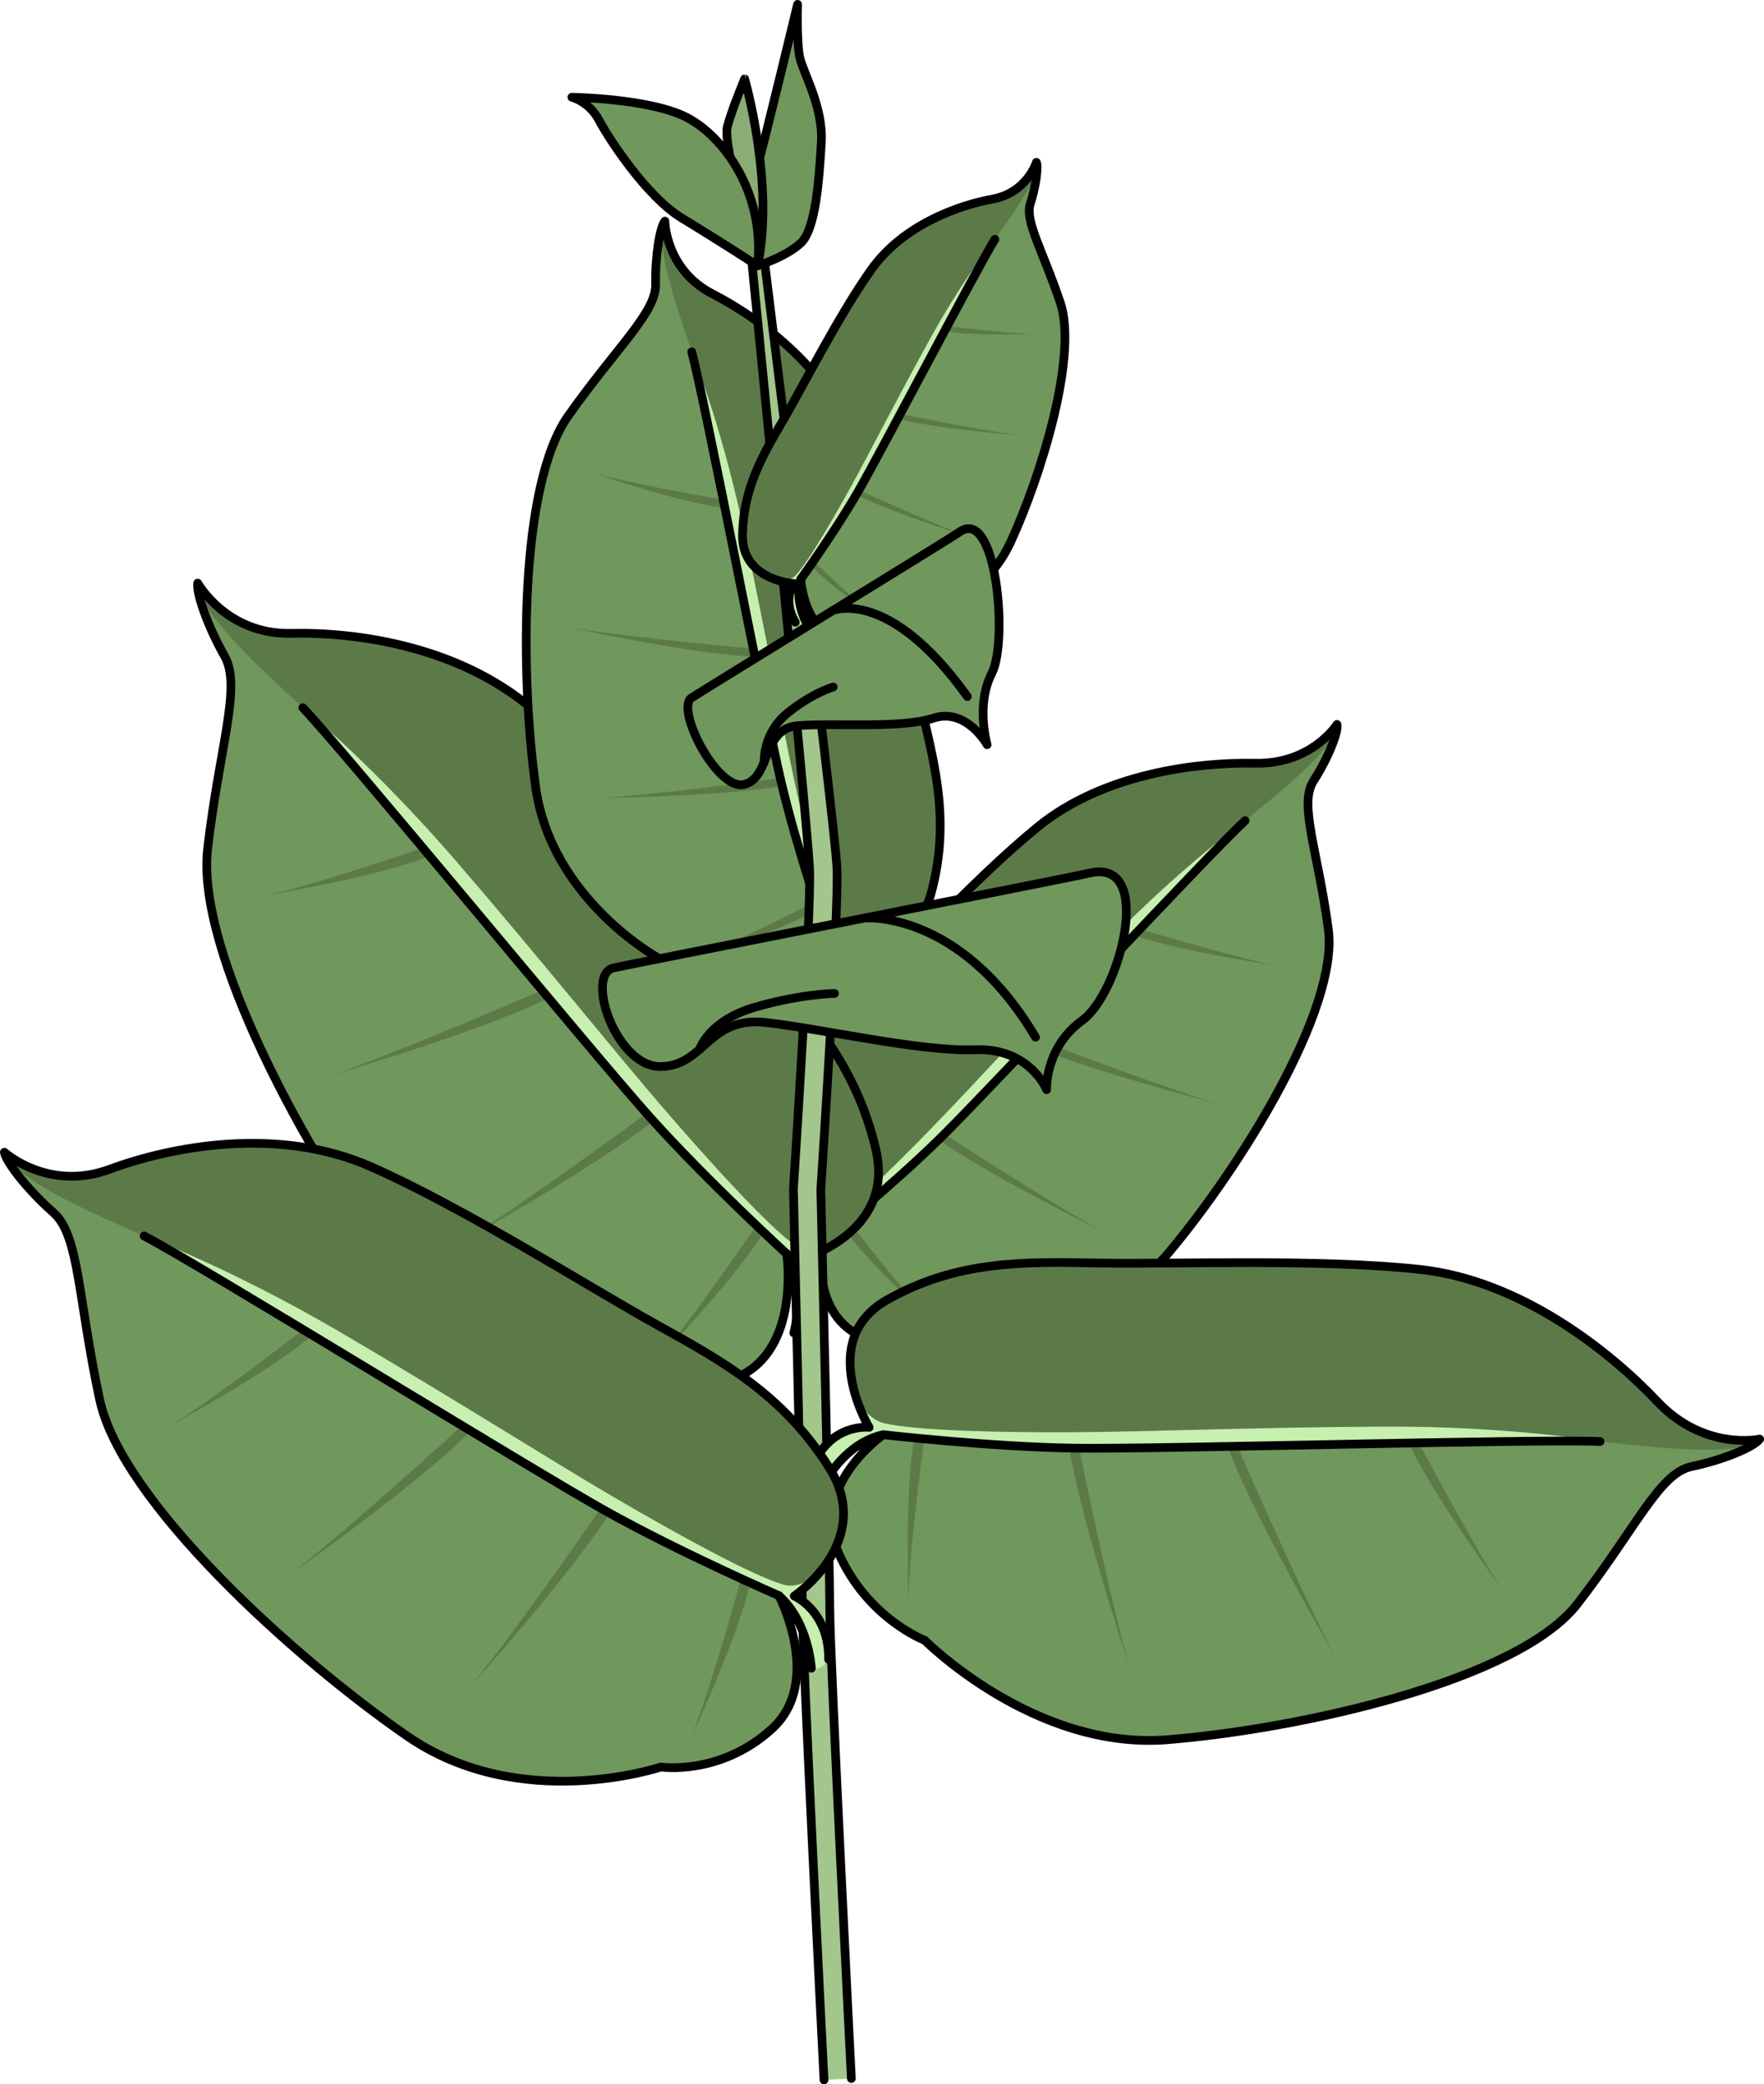 <?xml version="1.0" encoding="utf-8"?>
<!-- Generator: Adobe Illustrator 26.5.0, SVG Export Plug-In . SVG Version: 6.00 Build 0)  -->
<svg version="1.1" id="Camada_1" xmlns="http://www.w3.org/2000/svg" xmlns:xlink="http://www.w3.org/1999/xlink" x="0px" y="0px"
	 width="202.639px" height="239.39px" viewBox="0 0 202.639 239.39" enable-background="new 0 0 202.639 239.39"
	 xml:space="preserve">
<g>
	<g>
		<path fill="#70975C" d="M94.409,142.708c0,0-1.463,8.5,4.997,10.973c6.46,2.473,11.81,0.01,11.81,0.01s14.876-0.064,23.102-9.893
			s19.503-27.905,18.272-37.071s-3.419-14.368-1.702-17.036c1.717-2.668,2.867-5.615,2.701-6.487c0,0-2.891,4.594-9.419,4.458
			c-6.529-0.136-17.408,1.146-24.962,7.311s-16.97,16.552-22.02,21.489c-5.05,4.937-9.734,9.483-11.731,16.974
			c-1.997,7.491,7.502,9.746,7.502,9.746s-2.822,2.257-1.196,6.305c0,0,1.018,0.851,1.929,0.246
			C93.692,149.731,92.434,145.82,94.409,142.708z"/>
		<path fill="#5C7A48" d="M146.339,110.852c0,0-12.356-1.832-16.725-3.712l1.003-0.546
			C130.617,106.594,140.662,109.663,146.339,110.852z"/>
		<path fill="#5C7A48" d="M107.235,151.968c0,0-8.673-7.986-10.905-11.798l1.174,0.091
			C97.503,140.261,103.485,148.02,107.235,151.968z"/>
		<path fill="#5C7A48" d="M139.836,126.771c0,0-16.08-4.147-22.03-7.011l1.156-0.451
			C118.962,119.309,132.374,124.471,139.836,126.771z"/>
		<path fill="#5C7A48" d="M126.491,141.357c0,0-14.618-7.225-19.69-11.193l1.241-0.211
			C108.043,129.953,119.803,137.639,126.491,141.357z"/>
		<path fill="#5C7A48" d="M143.029,94.257c-4.804,3.951-29.084,30.616-34.847,36.299c-5.763,5.684-13.774,12.151-13.774,12.151
			c-0.456,0.281-0.994,0.47-1.581,0.59c0.081-0.076,0.131-0.117,0.131-0.117s-9.499-2.254-7.502-9.746
			c1.997-7.491,6.681-12.037,11.731-16.974c5.05-4.937,14.466-15.324,22.02-21.489c7.554-6.165,18.434-7.446,24.963-7.311
			c6.528,0.136,9.419-4.458,9.419-4.458C153.434,85.966,146.744,91.202,143.029,94.257z"/>
		<g>
			<path fill="#C7EFAF" d="M93.608,141.924c2.602-1.601,8.456-7.28,13.291-12.237c4.835-4.956,12.199-13.085,20.639-21.731
				c8.439-8.646,15.492-13.699,15.492-13.699c-4.507,4.194-29.084,30.616-34.847,36.299c-5.763,5.684-13.774,12.151-13.774,12.151
				c-1.974,3.112-0.717,7.023-0.717,7.023c-0.911,0.606-1.929-0.246-1.929-0.246c-1.626-4.048,1.196-6.305,1.196-6.305
				s-1.233-0.295-2.716-1.019C91.514,142.426,92.75,142.452,93.608,141.924z"/>
			<path fill="#C7EFAF" d="M94.408,142.708c-0.007,0.036-0.009,0.073-0.016,0.109C94.402,142.747,94.408,142.708,94.408,142.708z"/>
		</g>
		<path fill="none" stroke="#000000" stroke-linecap="round" stroke-linejoin="round" stroke-miterlimit="10" d="M94.409,142.708
			c0,0-1.463,8.5,4.997,10.973c6.46,2.473,11.81,0.01,11.81,0.01s14.876-0.064,23.102-9.893s19.503-27.905,18.272-37.071
			s-3.419-14.368-1.702-17.036c1.717-2.668,2.867-5.615,2.701-6.487c0,0-2.891,4.594-9.419,4.458
			c-6.529-0.136-17.408,1.146-24.962,7.311s-16.97,16.552-22.02,21.489c-5.05,4.937-9.734,9.483-11.731,16.974
			c-1.997,7.491,7.502,9.746,7.502,9.746s-2.822,2.257-1.196,6.305c0,0,1.018,0.851,1.929,0.246
			C93.692,149.731,92.434,145.82,94.409,142.708z"/>
		<path fill="none" stroke="#000000" stroke-linecap="round" stroke-linejoin="round" stroke-miterlimit="10" d="M94.409,142.708
			c0,0,8.01-6.467,13.773-12.151c5.763-5.684,30.34-32.105,34.847-36.3"/>
	</g>
	<g>
		<path fill="#70975C" d="M90.37,144.005c0,0,1.672,11.004-5.713,14.205c-7.385,3.201-13.501,0.012-13.501,0.012
			s-17.007-0.082-26.411-12.807c-9.404-12.725-22.297-36.125-20.889-47.99c1.407-11.865,3.909-18.6,1.946-22.054
			c-1.963-3.454-3.278-7.269-3.088-8.397c0,0,3.305,5.947,10.769,5.771s19.902,1.483,28.538,9.464s19.401,21.427,25.175,27.818
			c5.773,6.391,11.128,12.276,13.411,21.974c2.283,9.698-8.577,12.616-8.577,12.616s3.226,2.921,1.367,8.162
			c0,0-1.163,1.102-2.206,0.318C91.19,153.096,92.627,148.033,90.37,144.005z"/>
		<path fill="#5C7A48" d="M31.001,102.766c0,0,14.127-2.372,19.121-4.806l-1.147-0.707C48.974,97.253,37.49,101.227,31.001,102.766z
			"/>
		<path fill="#5C7A48" d="M75.707,155.992c0,0,9.915-10.338,12.468-15.273l-1.342,0.118
			C86.832,140.837,79.993,150.882,75.707,155.992z"/>
		<path fill="#5C7A48" d="M38.435,123.373c0,0,18.384-5.369,25.186-9.076l-1.322-0.584
			C62.299,113.714,46.966,120.397,38.435,123.373z"/>
		<path fill="#5C7A48" d="M53.691,142.256c0,0,16.713-9.353,22.511-14.49l-1.419-0.273
			C74.783,127.493,61.338,137.443,53.691,142.256z"/>
		<path fill="#5C7A48" d="M34.784,81.283c5.492,5.115,33.25,39.633,39.839,46.991c6.589,7.358,15.747,15.731,15.747,15.731
			c0.522,0.364,1.137,0.609,1.807,0.764c-0.092-0.099-0.15-0.152-0.15-0.152s10.859-2.918,8.576-12.616
			c-2.283-9.698-7.638-15.582-13.411-21.973c-5.773-6.392-16.538-19.838-25.175-27.818c-8.636-7.981-21.074-9.64-28.538-9.464
			c-7.464,0.176-10.769-5.771-10.769-5.771C22.889,70.549,30.537,77.327,34.784,81.283z"/>
		<g>
			<path fill="#C7EFAF" d="M91.286,142.99c-2.975-2.073-9.667-9.425-15.195-15.842c-5.528-6.416-13.947-16.939-23.596-28.132
				c-9.648-11.193-17.711-17.734-17.711-17.734c5.152,5.43,33.25,39.633,39.839,46.991c6.589,7.358,15.747,15.731,15.747,15.731
				c2.257,4.029,0.82,9.091,0.82,9.091c1.042,0.784,2.205-0.318,2.205-0.318c1.859-5.24-1.367-8.162-1.367-8.162
				s1.41-0.382,3.106-1.319C93.679,143.64,92.266,143.673,91.286,142.99z"/>
			<path fill="#C7EFAF" d="M90.37,144.004c0.008,0.046,0.011,0.095,0.018,0.141C90.377,144.055,90.37,144.004,90.37,144.004z"/>
		</g>
		<path fill="none" stroke="#000000" stroke-linecap="round" stroke-linejoin="round" stroke-miterlimit="10" d="M91.19,153.096
			c0,0,1.438-5.063-0.82-9.091c0,0,1.672,11.004-5.713,14.205c-7.385,3.201-13.501,0.012-13.501,0.012s-17.007-0.082-26.411-12.807
			c-9.404-12.725-22.297-36.125-20.889-47.99c1.407-11.865,3.909-18.6,1.946-22.054c-1.963-3.454-3.278-7.269-3.088-8.397
			c0,0,3.305,5.947,10.769,5.771s19.902,1.483,28.538,9.464s19.401,21.427,25.175,27.818c5.773,6.391,11.128,12.276,13.411,21.974
			c2.283,9.698-8.577,12.616-8.577,12.616s3.226,2.921,1.367,8.162"/>
		<path fill="none" stroke="#000000" stroke-linecap="round" stroke-linejoin="round" stroke-miterlimit="10" d="M90.37,144.005
			c0,0-9.158-8.372-15.747-15.731c-6.589-7.358-34.687-41.562-39.839-46.992"/>
	</g>
	<g>
		<path fill="#70975C" d="M94.896,107.255c0,0-3.102,8.567-9.665,7.979c-6.563-0.587-9.713-5.272-9.713-5.272
			s-12.197-6.712-13.981-19.54s-1.902-34.698,3.752-42.679s10.086-11.845,10.026-15.097s0.486-6.509,1.064-7.246
			c0,0,0.05,5.569,5.486,8.362c5.436,2.793,13.73,8.852,16.819,17.968s5.569,22.996,7.22,29.851s3.2,13.18,1.048,21.046
			s-11.102,5.717-11.102,5.717s1.177,3.363-2.209,6.404c0,0-1.268,0.337-1.71-0.634C91.929,114.113,94.943,111.035,94.896,107.255z"
			/>
		<path fill="#5C7A48" d="M68.337,54.378c0,0,11.086,3.821,15.629,4.024l-0.548-0.957C83.418,57.445,73.606,55.81,68.337,54.378z"/>
		<path fill="#5C7A48" d="M79.663,110.139c0,0,11.173-3.555,14.939-6.105l-1.011-0.44C93.591,103.593,84.744,108.141,79.663,110.139
			z"/>
		<path fill="#5C7A48" d="M65.622,72.104c0,0,15.319,3.331,21.66,3.326l-0.722-0.937C86.56,74.493,72.921,73.301,65.622,72.104z"/>
		<path fill="#5C7A48" d="M69.206,91.65c0,0,15.676-0.188,21.855-1.614l-0.914-0.751C90.147,89.285,76.587,91.18,69.206,91.65z"/>
		<path fill="#5C7A48" d="M79.462,40.41c1.949,5.826,8.405,41.505,10.265,49.373c1.859,7.868,5.169,17.471,5.169,17.471
			c0.233,0.466,0.579,0.882,1.001,1.256c-0.028-0.107-0.048-0.168-0.048-0.168s8.95,2.15,11.102-5.717
			c2.152-7.866,0.603-14.192-1.048-21.046c-1.651-6.854-4.132-20.734-7.22-29.85C95.594,42.613,87.3,36.554,81.864,33.761
			c-5.436-2.793-5.486-8.362-5.486-8.362C75.107,28.039,77.955,35.905,79.462,40.41z"/>
		<g>
			<path fill="#C7EFAF" d="M95.951,106.884c-1.329-2.654-3.265-10.558-4.729-17.335c-1.465-6.776-3.403-17.636-5.962-29.458
				c-2.559-11.822-5.798-19.68-5.798-19.68c1.581,5.92,8.405,41.505,10.265,49.373c1.859,7.868,5.169,17.471,5.169,17.471
				c0.047,3.78-2.967,6.858-2.967,6.858c0.442,0.972,1.71,0.634,1.71,0.634c3.387-3.041,2.21-6.403,2.21-6.403
				s1.163,0.277,2.749,0.267C97.418,108.287,96.389,107.758,95.951,106.884z"/>
			<path fill="#C7EFAF" d="M94.896,107.255c-0.012,0.037-0.029,0.072-0.042,0.109C94.882,107.294,94.896,107.255,94.896,107.255z"/>
		</g>
		<path fill="none" stroke="#000000" stroke-linecap="round" stroke-linejoin="round" stroke-miterlimit="10" d="M94.896,107.255
			c0,0-3.102,8.567-9.665,7.979c-6.563-0.587-9.713-5.272-9.713-5.272s-12.197-6.712-13.981-19.54s-1.902-34.698,3.752-42.679
			s10.086-11.845,10.026-15.097s0.486-6.509,1.064-7.246c0,0,0.05,5.569,5.486,8.362c5.436,2.793,13.73,8.852,16.819,17.968
			s5.569,22.996,7.22,29.851s3.2,13.18,1.048,21.046s-11.102,5.717-11.102,5.717s1.177,3.363-2.209,6.404
			c0,0-1.268,0.337-1.71-0.634C91.929,114.113,94.943,111.035,94.896,107.255z"/>
		<path fill="none" stroke="#000000" stroke-linecap="round" stroke-linejoin="round" stroke-miterlimit="10" d="M94.896,107.255
			c0,0-3.31-9.602-5.169-17.471c-1.86-7.868-8.684-43.454-10.265-49.374"/>
	</g>
	<path fill="#A2C68B" stroke="#000000" stroke-linecap="round" stroke-linejoin="round" stroke-miterlimit="10" d="M94.656,238.89
		c-0.101-1.991-2.48-48.826-2.48-53.969c0-5.084-1.021-47.845-1.033-48.277l-0.001-0.071l0.004-0.071
		c0.02-0.313,2.058-31.363,1.856-36.588c-0.202-5.254-6.925-72.798-7.011-73.603l1.358-0.168c0.354,3.29,8.593,68.29,8.799,73.651
		c0.205,5.313-1.721,34.791-1.856,36.845c0.061,2.579,1.032,43.215,1.032,48.282c0,5.063,2.452,53.322,2.476,53.809"/>
	<g>
		<path fill="#70975C" stroke="#000000" stroke-linecap="round" stroke-linejoin="round" stroke-miterlimit="10" d="M91.62,0.5
			c0,0-0.124,4.342,0.248,6.079c0.372,1.737,2.729,5.706,2.481,9.8s-0.62,9.924-2.357,11.537c-1.737,1.613-4.962,2.605-4.962,2.605
			s-1.241-7.071-0.248-10.544C87.775,16.503,91.62,0.5,91.62,0.5z"/>
		<path fill="#89AD74" stroke="#000000" stroke-linecap="round" stroke-linejoin="round" stroke-miterlimit="10" d="M87.031,30.521
			c0,0-4.094-13.77-3.473-16.003s1.985-5.458,1.985-5.458S89.015,21.093,87.031,30.521z"/>
		<path fill="#70975C" stroke="#000000" stroke-linecap="round" stroke-linejoin="round" stroke-miterlimit="10" d="M87.031,30.521
			c0,0-4.59-2.977-8.684-5.458s-8.436-9.18-9.552-11.289c-1.116-2.109-3.101-2.605-3.101-2.605s9.056,0.124,13.274,2.357
			C83.185,15.758,87.899,22.209,87.031,30.521z"/>
	</g>
	<g>
		<path fill="#70975C" d="M91.989,66.521c0,0,0.33,5.962,4.559,6.832c4.229,0.87,7.091-1.476,7.091-1.476s8.921-1.91,12.462-9.624
			c3.541-7.714,7.742-21.416,5.7-27.492s-4.094-9.337-3.443-11.366c0.651-2.029,0.923-4.176,0.7-4.748c0,0-1.082,3.485-5.021,4.212
			c-3.938,0.727-10.287,2.964-13.946,8.102c-3.659,5.138-7.835,13.381-10.165,17.37s-4.496,7.667-4.63,13.01
			c-0.134,5.343,5.888,5.683,5.888,5.683s-1.373,1.888,0.178,4.436c0,0,0.732,0.451,1.193-0.075
			C92.556,71.385,91.246,68.885,91.989,66.521z"/>
		<path fill="#5C7A48" d="M118.635,38.35c0,0-7.678,0.306-10.568-0.424l0.525-0.497C108.592,37.429,115.058,38.254,118.635,38.35z"
			/>
		<path fill="#5C7A48" d="M101.004,71.206c0,0-6.341-4.34-8.223-6.651l0.718-0.086C93.499,64.47,98.192,68.993,101.004,71.206z"/>
		<path fill="#5C7A48" d="M116.993,49.987c0,0-10.242-0.801-14.221-2l0.63-0.452C103.403,47.535,112.187,49.361,116.993,49.987z"/>
		<path fill="#5C7A48" d="M111.056,61.577c0,0-9.802-3.076-13.411-5.137l0.715-0.299C98.36,56.14,106.512,59.889,111.056,61.577z"/>
		<path fill="#5C7A48" d="M114.29,27.485c-2.322,3.289-13.108,24.461-15.76,29.048c-2.652,4.587-6.541,9.988-6.541,9.988
			c-0.234,0.249-0.53,0.444-0.865,0.599c0.038-0.062,0.062-0.096,0.062-0.096s-6.022-0.34-5.888-5.683
			c0.134-5.343,2.3-9.02,4.63-13.01c2.33-3.99,6.506-12.232,10.165-17.37c3.659-5.139,10.007-7.375,13.946-8.102
			c3.938-0.727,5.021-4.212,5.021-4.212C119.358,20.543,116.085,24.942,114.29,27.485z"/>
		<g>
			<path fill="#C7EFAF" d="M91.397,66.089c1.335-1.415,4.041-6.01,6.239-9.986c2.198-3.976,5.464-10.425,9.301-17.362
				c3.837-6.936,7.353-11.256,7.353-11.256c-2.109,3.417-13.108,24.461-15.76,29.048c-2.652,4.587-6.541,9.988-6.541,9.988
				c-0.743,2.363,0.568,4.864,0.568,4.864c-0.461,0.526-1.193,0.075-1.193,0.075c-1.552-2.547-0.178-4.436-0.178-4.436
				s-0.782-0.046-1.775-0.352C90.211,66.693,90.957,66.555,91.397,66.089z"/>
			<path fill="#C7EFAF" d="M91.989,66.521c0.001,0.025,0.005,0.051,0.006,0.076C91.99,66.549,91.989,66.521,91.989,66.521z"/>
		</g>
		<path fill="none" stroke="#000000" stroke-linecap="round" stroke-linejoin="round" stroke-miterlimit="10" d="M92.556,71.385
			c0,0-1.311-2.5-0.568-4.864c0,0,0.33,5.962,4.559,6.832c4.229,0.87,7.091-1.476,7.091-1.476s8.921-1.91,12.462-9.624
			c3.541-7.714,7.742-21.416,5.7-27.492s-4.094-9.337-3.443-11.366c0.651-2.029,0.923-4.176,0.7-4.748c0,0-1.082,3.485-5.021,4.212
			c-3.938,0.727-10.287,2.964-13.946,8.102c-3.659,5.138-7.835,13.381-10.165,17.37s-4.496,7.667-4.63,13.01
			c-0.134,5.343,5.888,5.683,5.888,5.683s-1.373,1.888,0.178,4.436"/>
		<path fill="none" stroke="#000000" stroke-linecap="round" stroke-linejoin="round" stroke-miterlimit="10" d="M91.989,66.521
			c0,0,3.889-5.401,6.541-9.988s13.65-25.631,15.76-29.048"/>
	</g>
	<g>
		<path fill="#70975C" d="M101.467,164.782c0,0-8.497,5.904-5.174,13.507c3.323,7.603,9.931,10.103,9.931,10.103
			s12.575,12.662,27.9,11.421s40.268-6.815,47.066-15.582c6.799-8.766,9.404-15.015,13.13-15.793
			c3.726-0.778,7.213-2.275,7.818-3.15c0,0-6.359,1.395-11.738-4.3s-15.631-13.916-27.258-15.185s-28.431-0.576-36.901-0.737
			c-8.47-0.161-16.298-0.339-24.382,4.259c-8.084,4.598-2.017,14.615-2.017,14.615s-4.304-0.513-6.396,4.284
			c0,0,0.129,1.586,1.414,1.856C94.86,170.08,97.144,165.714,101.467,164.782z"/>
		<path fill="#5C7A48" d="M172.403,182.361c0,0-8.834-12.104-10.903-17.421l1.311,0.398
			C162.811,165.338,168.642,176.508,172.403,182.361z"/>
		<path fill="#5C7A48" d="M104.346,183.54c0,0-0.473-14.135,0.906-19.251l0.91,1.08C106.163,165.368,104.565,177.012,104.346,183.54
			z"/>
		<path fill="#5C7A48" d="M153.323,190.2c0,0-9.989-17.236-12.549-24.731l1.359,0.609
			C142.133,166.077,149.008,181.887,153.323,190.2z"/>
		<path fill="#5C7A48" d="M129.623,191.07c0,0-6.128-18.576-7.004-26.251l1.225,0.884
			C123.844,165.702,127.172,182.223,129.623,191.07z"/>
		<path fill="#5C7A48" d="M183.803,165.565c-7.421-0.781-50.648,0.907-60.357,0.764c-9.709-0.143-21.979-1.546-21.979-1.546
			c-0.625-0.153-1.239-0.454-1.835-0.855c0.133,0.005,0.21,0.013,0.21,0.013s-6.068-10.017,2.017-14.615
			c8.084-4.598,15.912-4.42,24.382-4.259c8.47,0.161,25.274-0.532,36.901,0.737c11.628,1.269,21.879,9.49,27.258,15.185
			c5.379,5.695,11.738,4.3,11.738,4.3C199.648,167.481,189.541,166.169,183.803,165.565z"/>
		<g>
			<path fill="#C7EFAF" d="M101.462,163.439c3.559,0.877,13.34,1.101,21.646,1.062c8.306-0.038,21.452-0.585,35.946-0.647
				c14.493-0.063,24.749,1.712,24.749,1.712c-7.378-0.322-50.648,0.907-60.357,0.764c-9.709-0.143-21.979-1.546-21.979-1.546
				c-4.322,0.932-6.606,5.298-6.606,5.298c-1.285-0.269-1.414-1.856-1.414-1.856c2.091-4.797,6.396-4.284,6.396-4.284
				s-0.786-1.302-1.415-3.179C99.271,162.071,100.29,163.149,101.462,163.439z"/>
			<path fill="#C7EFAF" d="M101.467,164.782c-0.037,0.024-0.07,0.053-0.107,0.078C101.428,164.81,101.467,164.782,101.467,164.782z"
				/>
		</g>
		<path fill="none" stroke="#000000" stroke-linecap="round" stroke-linejoin="round" stroke-miterlimit="10" d="M94.86,170.08
			c0,0,2.284-4.366,6.607-5.298c0,0-8.497,5.904-5.174,13.507c3.323,7.603,9.931,10.103,9.931,10.103s12.575,12.662,27.9,11.421
			s40.268-6.815,47.066-15.582c6.799-8.766,9.404-15.015,13.13-15.793c3.726-0.778,7.213-2.275,7.818-3.15
			c0,0-6.359,1.395-11.738-4.3s-15.631-13.916-27.258-15.185s-28.431-0.576-36.901-0.737c-8.47-0.161-16.298-0.339-24.382,4.259
			c-8.084,4.598-2.017,14.615-2.017,14.615s-4.304-0.513-6.396,4.284"/>
		<path fill="none" stroke="#000000" stroke-linecap="round" stroke-linejoin="round" stroke-miterlimit="10" d="M101.467,164.782
			c0,0,12.27,1.404,21.979,1.546s52.979-1.086,60.357-0.764"/>
	</g>
	<g>
		<path fill="#70975C" stroke="#000000" stroke-linecap="round" stroke-linejoin="round" stroke-miterlimit="10" d="
			M125.058,100.298c-1.655,0.414-51.159,10.135-54.537,10.859c-3.378,0.724,0.241,11.342,5.309,11.342s5.55-5.792,12.066-5.068
			c6.515,0.724,17.857,3.378,24.131,3.137c6.274-0.241,8.205,4.585,8.205,4.585s-0.241-4.826,4.102-7.963
			C128.678,114.053,132.78,98.367,125.058,100.298z"/>
		<path fill="#70975C" stroke="#000000" stroke-linecap="round" stroke-linejoin="round" stroke-miterlimit="10" d="M99.299,105.44
			c0,0,10.923-1.019,19.657,13.685"/>
		<path fill="none" stroke="#000000" stroke-linecap="round" stroke-linejoin="round" stroke-miterlimit="10" d="M80.359,120.53
			c0,0,0.997-3.28,6.326-4.834c5.329-1.554,9.178-1.592,9.178-1.592"/>
	</g>
	<g>
		<path fill="#70975C" stroke="#000000" stroke-linecap="round" stroke-linejoin="round" stroke-miterlimit="10" d="M110.206,61.116
			c-0.913,0.658-28.875,17.807-30.768,19.035s2.955,10.752,6.064,9.943c3.109-0.809,1.971-6.396,6.148-6.747
			s11.791,0.365,15.58-0.866c3.789-1.231,6.168,3.053,6.168,3.053s-1.343-4.553,0.546-8.231
			C115.831,73.625,114.465,58.047,110.206,61.116z"/>
		<path fill="#70975C" stroke="#000000" stroke-linecap="round" stroke-linejoin="round" stroke-miterlimit="10" d="M95.677,70.119
			c0,0,6.449-2.713,15.446,9.883"/>
		<path fill="none" stroke="#000000" stroke-linecap="round" stroke-linejoin="round" stroke-miterlimit="10" d="M87.792,87.498
			c0,0-0.2-3.28,2.685-5.609c2.885-2.329,5.236-2.98,5.236-2.98"/>
	</g>
	<g>
		<path fill="#70975C" d="M89.48,183.269c0,0,5.15,9.867-0.799,15.29c-5.948,5.423-12.768,4.39-12.768,4.39
			s-16.115,5.437-29.137-3.551s-32.805-26.943-35.322-38.624c-2.516-11.681-2.334-18.862-5.31-21.493
			c-2.977-2.631-5.458-5.813-5.644-6.942c0,0,5.054,4.554,12.058,1.967c7.004-2.587,19.308-5.05,30.065-0.301
			s25.301,13.978,32.834,18.152c7.534,4.174,14.507,8.004,19.811,16.438s-4.022,14.715-4.022,14.715s3.999,1.718,3.94,7.277
			c0,0-0.743,1.42-1.983,1.016C93.203,191.603,92.922,186.348,89.48,183.269z"/>
		<path fill="#5C7A48" d="M19.947,163.509c0,0,12.594-6.824,16.53-10.746l-1.314-0.297
			C35.162,152.465,25.587,159.948,19.947,163.509z"/>
		<path fill="#5C7A48" d="M79.496,199.363c0,0,6.027-12.994,6.842-18.49l-1.232,0.547C85.106,181.419,81.893,193.139,79.496,199.363
			z"/>
		<path fill="#5C7A48" d="M33.661,180.592c0,0,15.65-11.039,20.882-16.752l-1.44-0.124C53.104,163.716,40.766,175.01,33.661,180.592
			z"/>
		<path fill="#5C7A48" d="M54.216,193.507c0,0,12.777-14.266,16.596-21.006l-1.431,0.202
			C69.381,172.703,59.889,186.475,54.216,193.507z"/>
		<path fill="#5C7A48" d="M16.56,141.959c6.854,3.057,44.305,26.711,52.924,31.535c8.619,4.824,19.996,9.775,19.996,9.775
			c0.612,0.175,1.272,0.207,1.957,0.136c-0.12-0.064-0.191-0.095-0.191-0.095s9.327-6.282,4.022-14.715
			c-5.304-8.434-12.278-12.264-19.811-16.438c-7.534-4.174-22.077-13.404-32.834-18.152c-10.757-4.749-23.061-2.286-30.065,0.301
			C5.554,136.891,0.5,132.338,0.5,132.338C1.827,135.662,11.26,139.594,16.56,141.959z"/>
		<g>
			<path fill="#C7EFAF" d="M90.017,182.012c-3.487-0.996-12.201-5.781-19.511-10.059c-7.31-4.277-18.686-11.502-31.442-18.961
				c-12.756-7.46-22.504-11.034-22.504-11.034c6.635,3.466,44.305,26.711,52.924,31.535c8.619,4.824,19.996,9.775,19.996,9.775
				c3.442,3.08,3.723,8.335,3.723,8.335c1.24,0.404,1.983-1.016,1.983-1.016c0.06-5.56-3.94-7.277-3.94-7.277s1.21-0.818,2.51-2.255
				C92.492,181.851,91.166,182.34,90.017,182.012z"/>
			<path fill="#C7EFAF" d="M89.48,183.268c0.023,0.041,0.041,0.086,0.063,0.128C89.503,183.314,89.48,183.268,89.48,183.268z"/>
		</g>
		<path fill="none" stroke="#000000" stroke-linecap="round" stroke-linejoin="round" stroke-miterlimit="10" d="M93.203,191.603
			c0,0-0.281-5.255-3.723-8.334c0,0,5.15,9.867-0.799,15.29c-5.948,5.423-12.768,4.39-12.768,4.39s-16.115,5.437-29.137-3.551
			s-32.805-26.943-35.322-38.624c-2.516-11.681-2.334-18.862-5.31-21.493c-2.977-2.631-5.458-5.813-5.644-6.942
			c0,0,5.054,4.554,12.058,1.967c7.004-2.587,19.308-5.05,30.065-0.301s25.301,13.978,32.834,18.152
			c7.534,4.174,14.507,8.004,19.811,16.438s-4.022,14.715-4.022,14.715s3.999,1.718,3.94,7.277"/>
		<path fill="none" stroke="#000000" stroke-linecap="round" stroke-linejoin="round" stroke-miterlimit="10" d="M89.48,183.269
			c0,0-11.378-4.951-19.996-9.775s-46.289-28.069-52.923-31.535"/>
	</g>
</g>
</svg>
